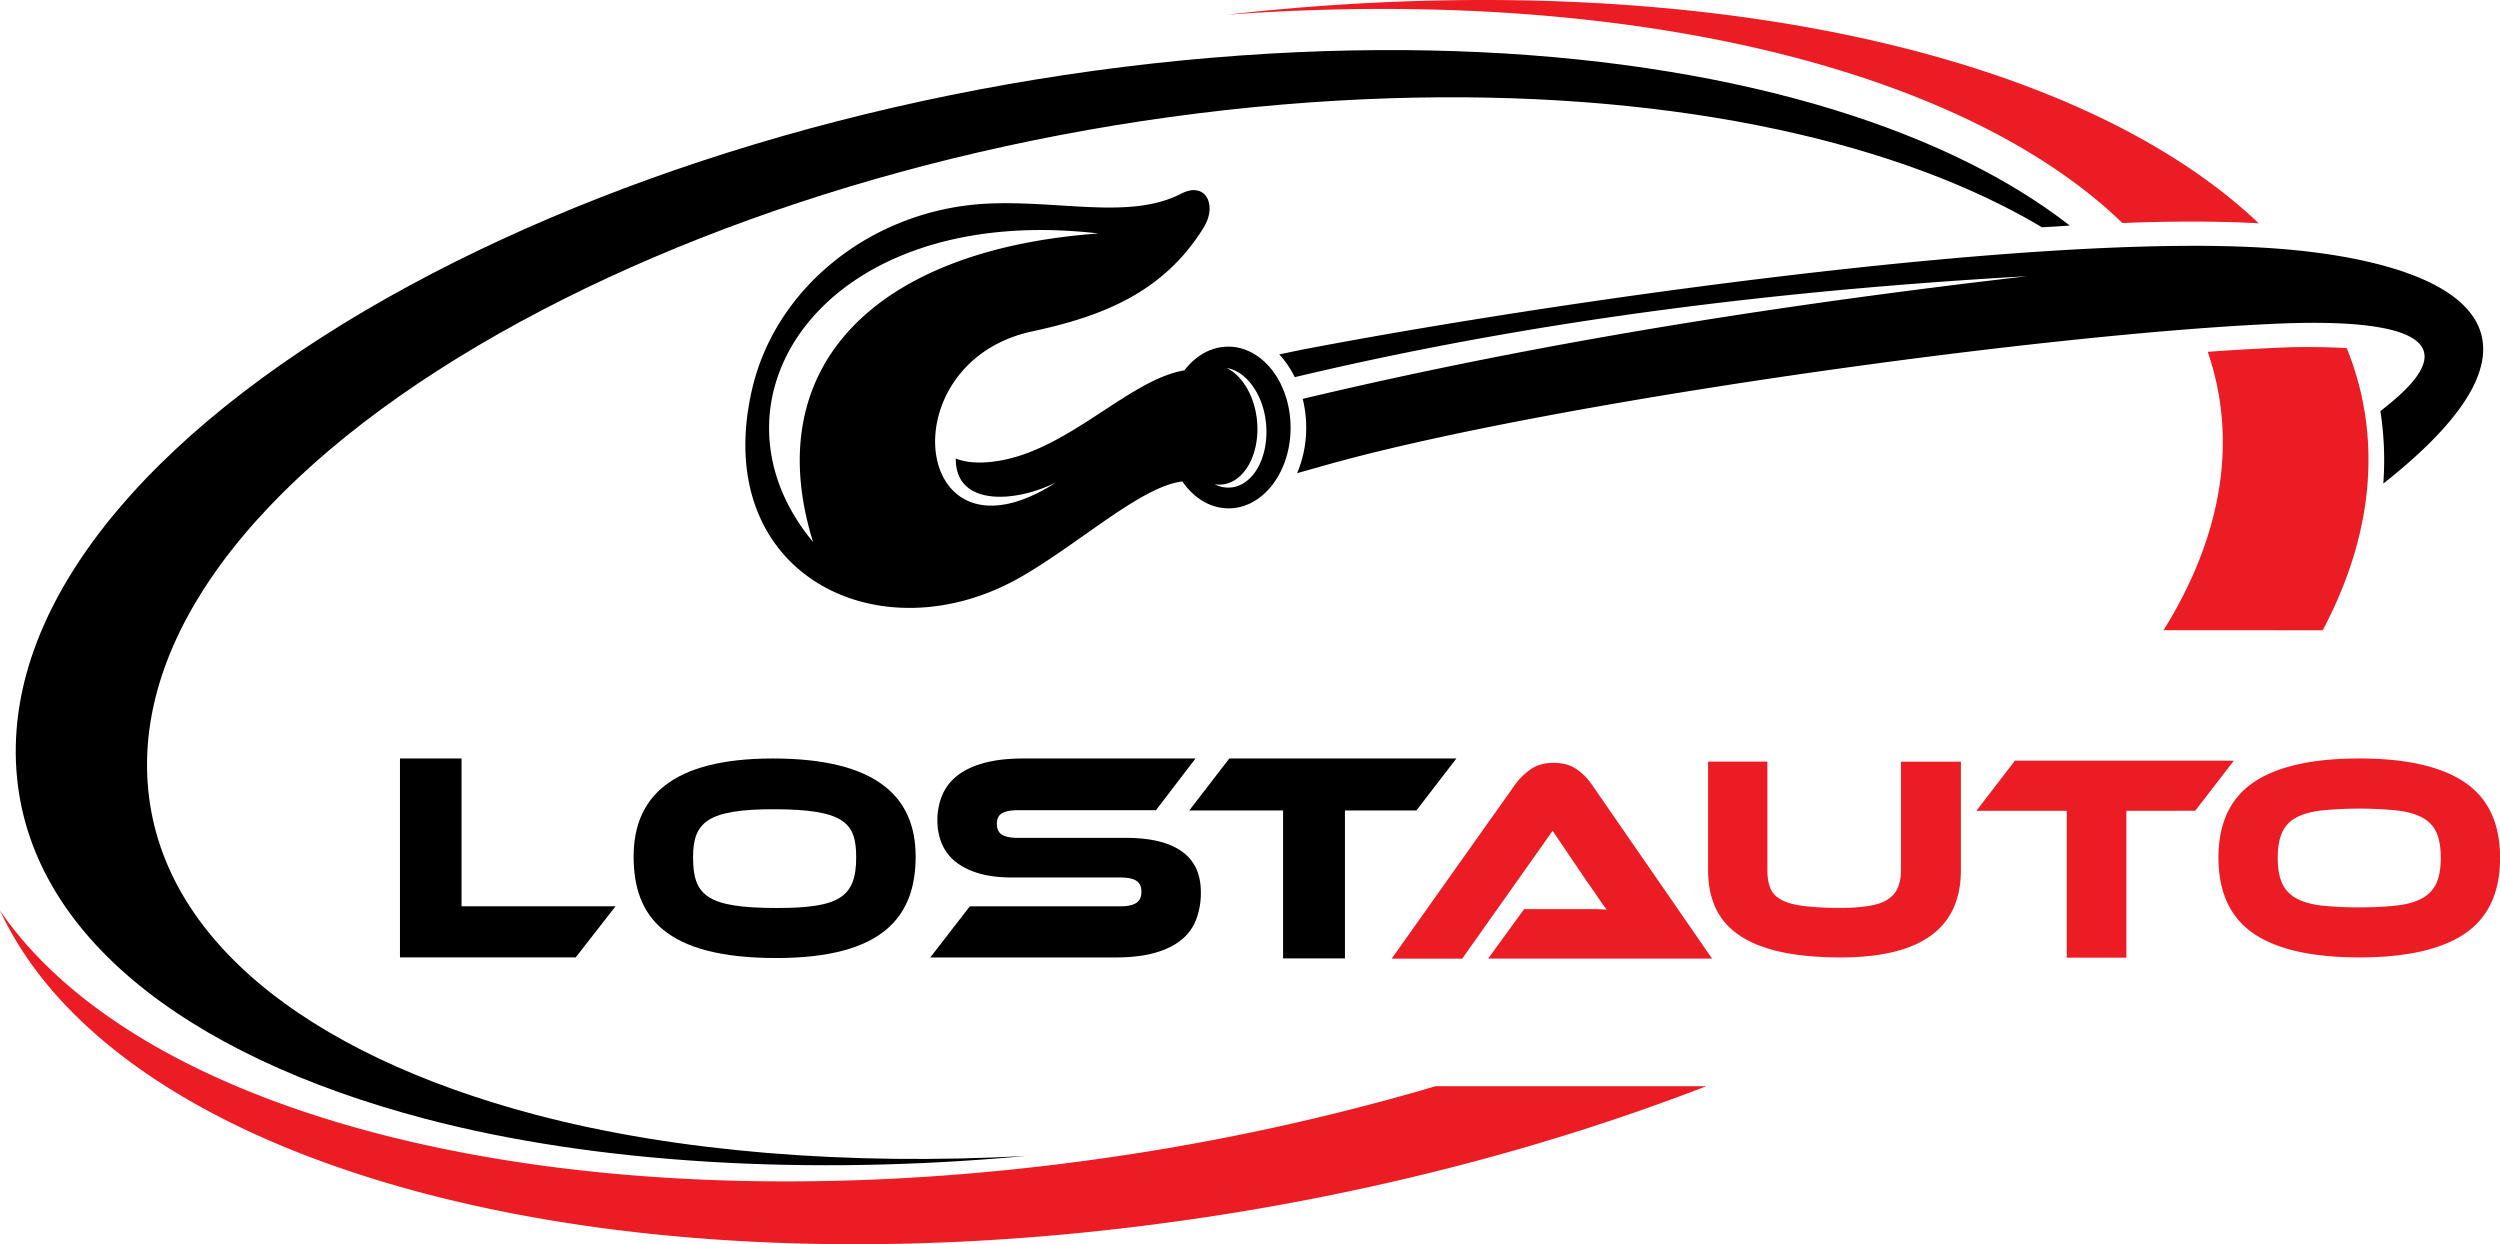 <svg id="Layer_1" data-name="Layer 1" xmlns="http://www.w3.org/2000/svg" width="2280.86" height="1135.17" viewBox="0 0 2280.86 1135.17">
  <defs>
    <style>
      .cls-1, .cls-2 {
        fill-rule: evenodd;
      }

      .cls-2, .cls-3 {
        fill: #ec1c24;
      }
    </style>
  </defs>
  <g>
    <path class="cls-1" d="M1888.37,205.81c-26.62-20.75-57.26-39.8-91.56-56.94-148.45-74.21-370.88-115.33-637.64-100-288.89,16.6-570.6,95.28-785.38,211.54C149.26,382,8.35,539.18,14.56,695.32c6.1,153.43,152.86,267.38,373.57,325.45,155,40.77,349.16,52.16,547.72,33.88-162.67,8.8-318.94-3.78-447-37.58C279.39,961.79,140.12,853.29,134.33,707.22c-5.9-148.64,127.83-298.31,340.91-414C679.06,182.5,946.41,107.6,1220.57,91.79c253.16-14.61,464.24,24.54,605.12,95.19q19.49,9.77,37.29,20.39,12.63-.83,25.39-1.56"/>
    <path class="cls-2" d="M2060.71,203.71C2000,146,1914,99,1809.61,64.79c-183.73-60.18-425.76-81.17-690.56-51.36,220-16.06,419.81,5.12,575.53,55.77,101.07,32.88,184,78.35,241.8,134.26,41.56-1.6,83.39-1.94,124.33.25M2119.13,575c31-58.65,45.58-118.41,40.88-177.4a267.62,267.62,0,0,0-19-80c-21.39-1.27-43.11-1-51.27-.77q-6.18.18-12.36.45-31.54,1.41-63.18,3.72a250.34,250.34,0,0,1,12.95,61.78c5.13,64-14,129-53.24,192.18Zm-1030.9,537.26c168.36-24.46,327.28-66.66,468.59-121.3H1309.9A2139.45,2139.45,0,0,1,1010,1056.25c-290.69,41.94-554.55,20.89-746-46.6C143.23,967.07,51.53,906,0,830.74c46.25,99.44,153.25,179.17,302.18,232C503.9,1134.42,781.93,1156.76,1088.23,1112.24Z"/>
    <path class="cls-1" d="M1119.1,335.73c9.4,1.52,17.83,7.86,24.23,17.1,6.72,9.7,11.27,22.57,12,37.27s-2.63,28.63-8.93,38.61c-6.5,10.31-16,16.64-27,16.12a28.43,28.43,0,0,1-11.28-3,26.68,26.68,0,0,0,3,.31c11.06.51,20.54-5.81,27.05-16.12,6.3-10,9.69-23.91,8.92-38.61s-5.31-27.57-12-37.27c-4.44-6.42-9.87-11.44-15.92-14.42M1002.24,213c-204,14.73-310.13,121.37-260.46,281.46C634,364.89,751,183.81,1002.24,213Zm96.18-5.86c-37.18,60.79-94.94,81.93-156.77,95.22C809.44,330.75,832.48,524.7,963.51,440.12c-38.86,19.29-92.1,21.3-91.48-21.8v0c8.58,3.5,20.26,4.7,35.45,2.68,66.43-8.83,121.8-74.48,173.11-83.12.37-.48.75-1,1.13-1.43,10.33-12.77,24.37-20.55,40-20.17s29.83,9.06,40,22.87,16.3,33,15.7,53.86-7.8,39.3-18.84,52.12-25.75,19.86-41.4,18.49-28.94-10.58-38.46-24.39c-37.36,4.52-92.3,55.27-146.26,86.56-129.27,75-285.21-1.43-246.38-170.32C708,260,798.64,190,902.56,185.7c66-2.73,129.35,14.71,175.07-9C1099.94,165.12,1110.67,187,1098.42,207.11Z"/>
    <path class="cls-1" d="M1183.37,431.72l26.61-7.51c200.72-56.49,647.2-119.15,866.4-128.86,88.87-3.94,187.21,4.36,104.51,72.35-2.9,2.38-6.1,5-9.15,7.44q1.64,10.47,2.51,21.31a295.42,295.42,0,0,1,.16,44.71c191.93-151.31,44.1-205.94-108.51-215.13-217-13.1-656.15,50.44-877.48,92.9-2.07.4-13.27,2.74-21.32,4.42a80.84,80.84,0,0,1,6.07,7.33,89.83,89.83,0,0,1,8.11,13.42c222.75-53,445.49-79.38,668.24-92.11-219.59,25.48-439.72,59.25-661,111.91a109.56,109.56,0,0,1,3.15,29.5,105.89,105.89,0,0,1-8.26,38.32"/>
    <g>
      <path class="cls-3" d="M1789,793.9q0,79.59-109.52,79.58-31.79,0-54.63-5t-37.69-15q-14.83-10-21.8-24.82t-7-34.8v-99h54.1v99q0,9.72,2.63,16.29t9.85,10.64q7.21,4.06,20.35,5.77a274.81,274.81,0,0,0,34.15,1.71,155.85,155.85,0,0,0,26.26-1.84q10.5-1.83,16.81-6a23.91,23.91,0,0,0,9.06-10.77,40.58,40.58,0,0,0,2.76-15.76v-99H1789Zm249-99.9-35.2,45.7H1940v134H1885.6v-134h-82.47l35.19-45.7Zm114.51,133.78a296.32,296.32,0,0,0,34.66-1.7q14.19-1.71,23-6.7a29.45,29.45,0,0,0,12.74-13.79q3.93-8.79,3.93-23t-3.93-23A28.76,28.76,0,0,0,2210.09,746q-8.81-4.86-23-6.56a352.22,352.22,0,0,0-69.33,0q-14.19,1.71-23,6.56a28.71,28.71,0,0,0-12.74,13.66q-3.93,8.8-3.94,23t3.94,23a29.4,29.4,0,0,0,12.74,13.79q8.79,5,23,6.7A296.51,296.51,0,0,0,2152.44,827.78Zm0-135.78q64.08,0,96.25,21.8t32.17,68.81q0,47.28-32,69.07t-96.39,21.8q-64.61,0-96.52-21.8T2024,782.61q0-47,32-68.81T2152.44,692ZM1357.7,874.59l32.83-45.17h60.53q8.54,0,14.84.53-3.68-4.73-8.53-12T1448,804.47L1416.53,758l-82.47,116.61h-64.35L1382.38,715.7A60.9,60.9,0,0,1,1396.3,702q8.42-6,21.28-6,12.35,0,20.61,5.65a53.52,53.52,0,0,1,14.06,14.05L1562,874.59Z"/>
      <g>
        <polygon points="561.59 826.82 525.24 873.48 364.91 873.48 364.91 692 421.07 692 421.07 826.82 561.59 826.82"/>
        <path d="M1027.5,764.43q33.36,0,50.73,12.34t17.36,37.3a68.22,68.22,0,0,1-4.34,25,44.09,44.09,0,0,1-13.83,18.72q-9.5,7.59-24.28,11.66t-35.4,4.07h-169l36.08-46.66h137.26q10,0,14.66-3.12t4.61-10.17q0-7-4.61-10t-14.66-3H923.33q-17.62,0-30.38-3.8t-21.16-10.58a41.61,41.61,0,0,1-12.48-16.41,54,54,0,0,1-4.07-21.29,58.21,58.21,0,0,1,4.48-23.2,44.68,44.68,0,0,1,13.83-17.77q9.36-7.32,24.15-11.39T933.1,692h157.61l-36.08,47.2H928.76q-9.76,0-14.52,2.72t-4.75,9.76q0,7.05,4.75,9.9t14.52,2.85Z"/>
        <polygon points="1328.73 692 1292.2 739.44 1227.05 739.44 1227.05 874.39 1170.61 874.39 1170.61 739.44 1085.01 739.44 1121.54 692 1328.73 692"/>
        <path d="M835.38,781.45c0,54.41-29.29,92.6-127.11,92.6-102,0-130.18-38.19-130.18-92.6s35-89.45,127-89.45C799.81,692,835.38,727.05,835.38,781.45ZM705.71,738.3c-61,0-73.4,12.29-73.4,43.94,0,34.79,12.56,46.16,76.54,46.16,56.47,0,72.29-9.54,72.29-46.16C781.14,751.24,771.33,738.3,705.71,738.3Z"/>
      </g>
    </g>
  </g>
</svg>
